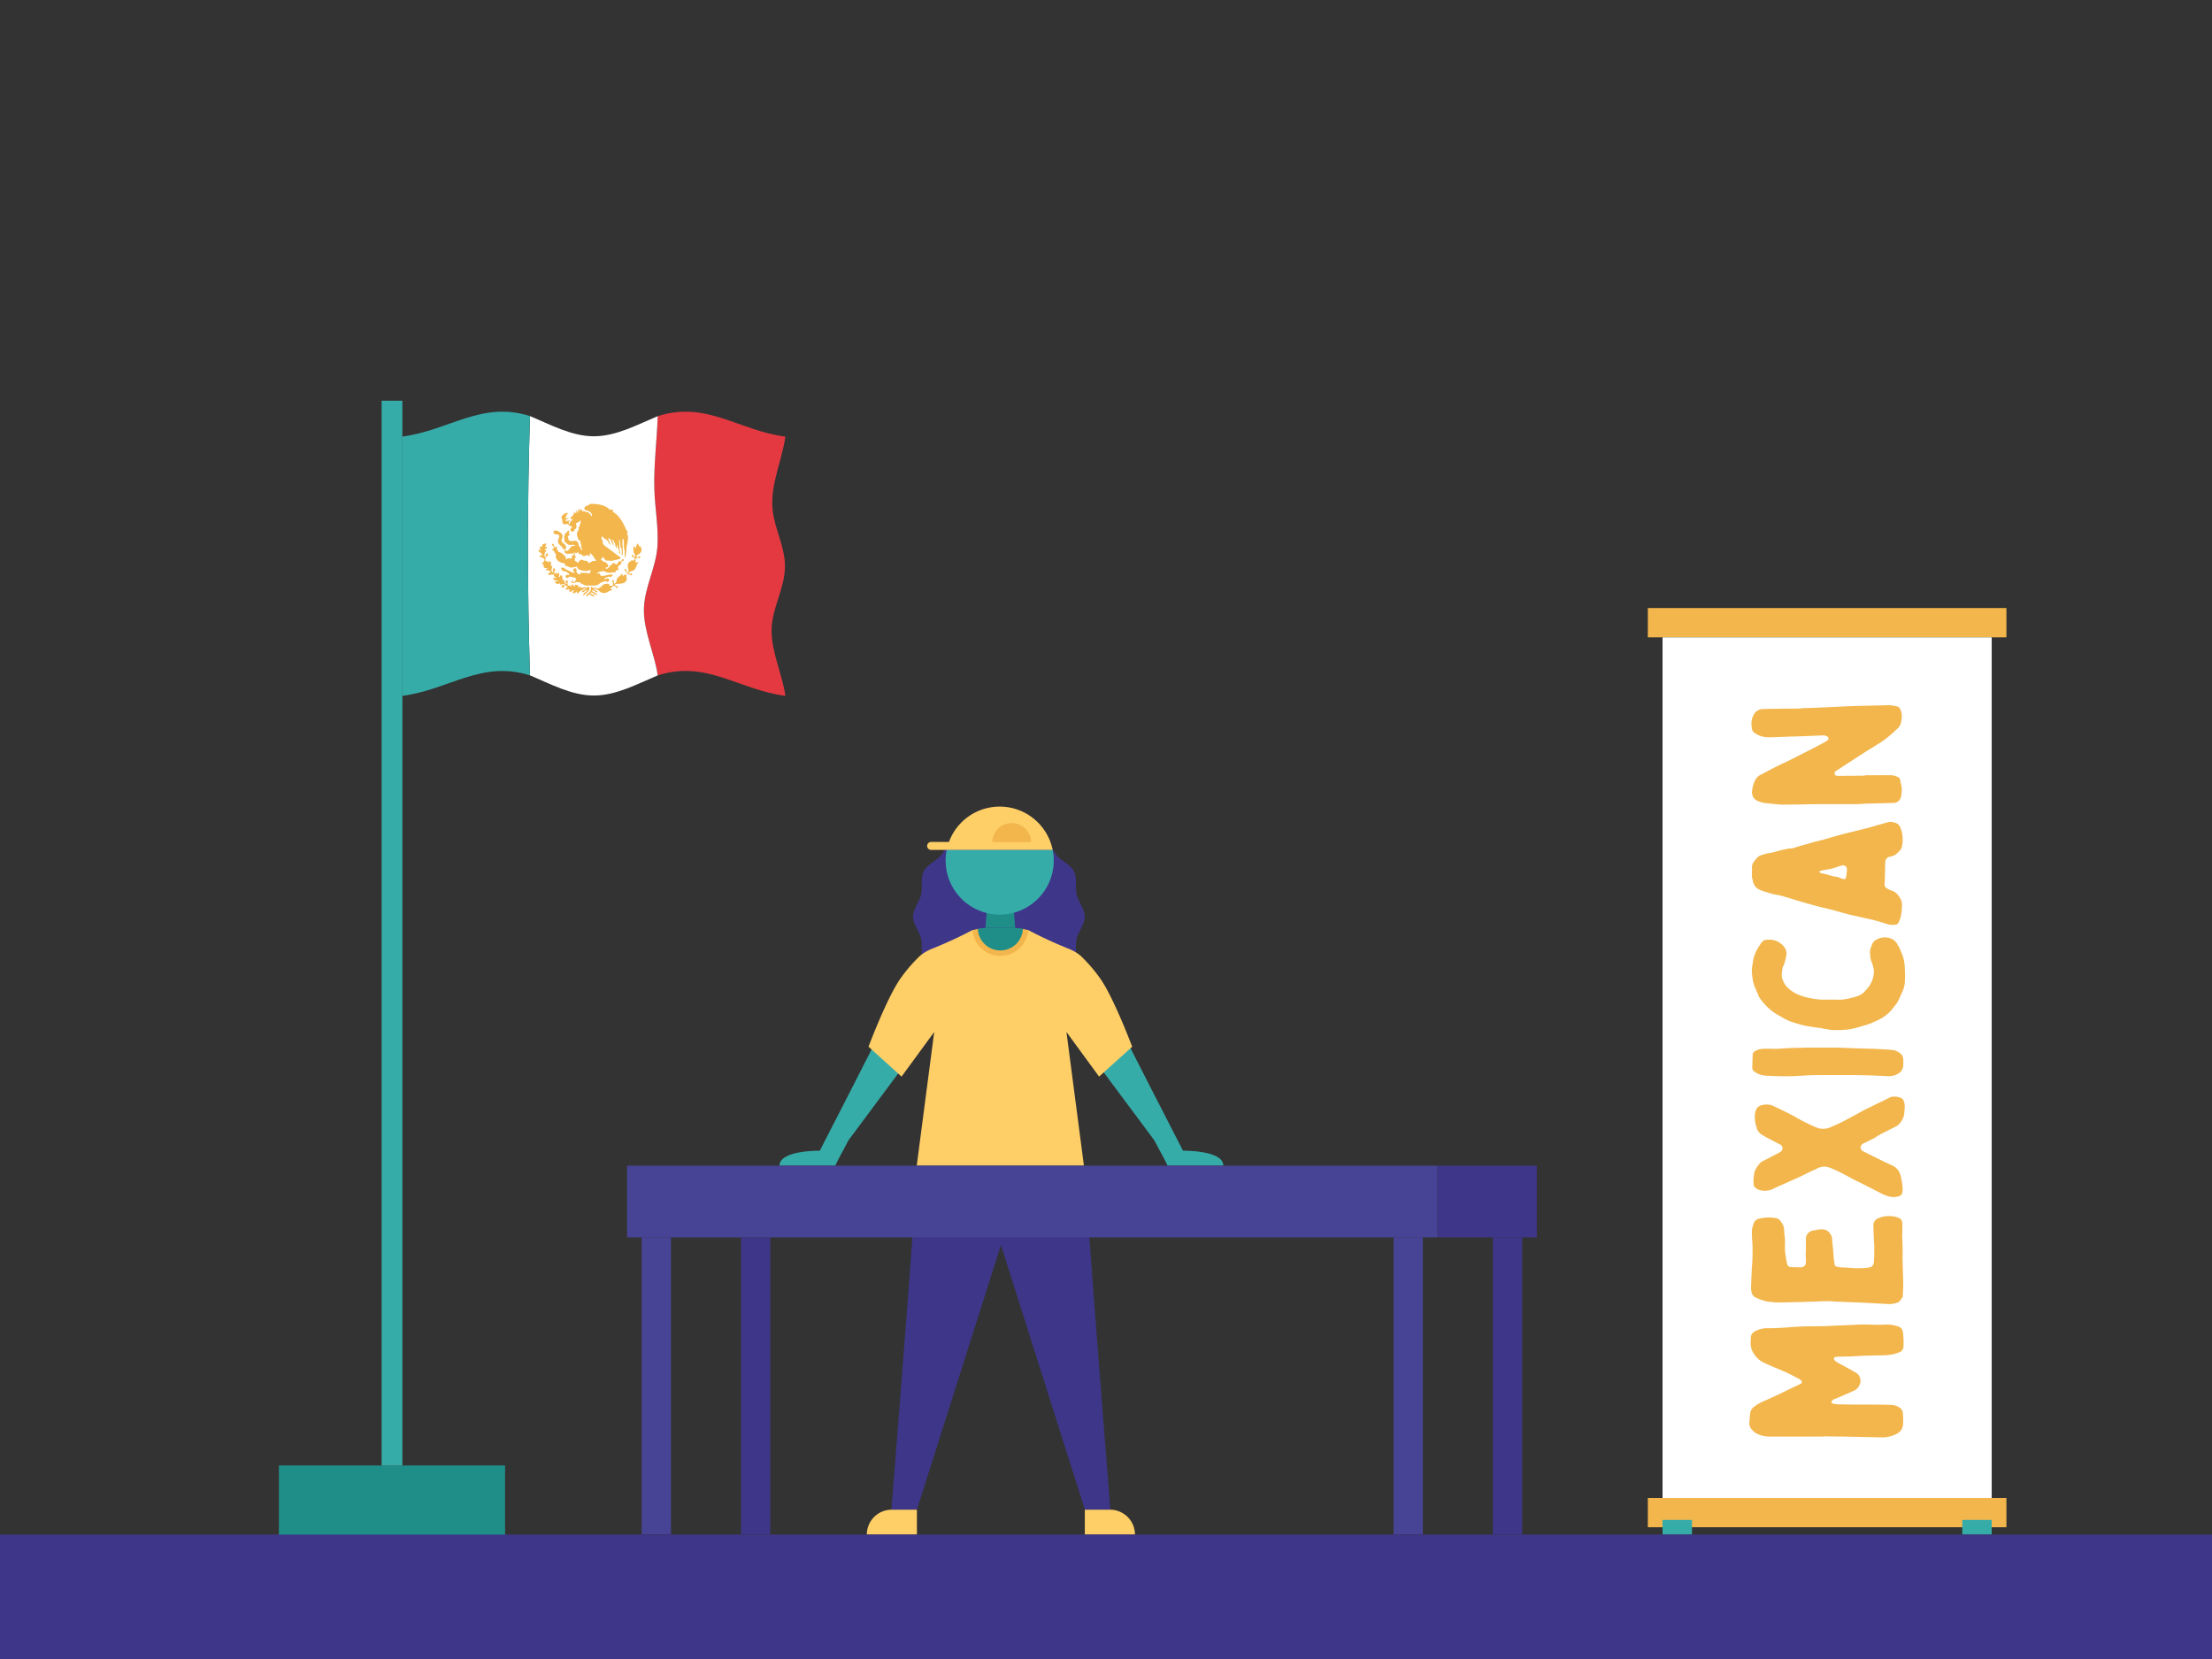 <svg xmlns="http://www.w3.org/2000/svg" width="1600" height="1200" viewBox="0 0 1600 1200"><rect x="0" y="0" width="1600" height="1200" fill="#333333" stroke="none"/><rect x="1191.92" y="1083.51" width="259.38" height="21.19" fill="#f2b64c"/><rect x="1191.92" y="439.81" width="259.38" height="21.19" fill="#f2b64c"/><rect x="1202.56" y="461" width="238.1" height="622.51" fill="#fff"/><rect x="1202.56" y="1099.4" width="21.28" height="10.6" fill="#36aca9"/><rect x="1419.38" y="1099.4" width="21.28" height="10.6" fill="#36aca9"/><path d="M1284.86,1039.1a62.38,62.38,0,0,1-7.65-.16,19,19,0,0,1-7-2.29,9.89,9.89,0,0,1-2.75-2.3,6.83,6.83,0,0,1-2.14-4.89c.15-2.3.3-4.44.61-6.73a6.7,6.7,0,0,1,3.37-5.51,29.37,29.37,0,0,1,6.73-3.83c3.21-1.37,6.42-2.9,9.79-4.43,5.35-2.6,10.71-5.2,16.21-7.8a3.89,3.89,0,0,0,.77-.46,1.32,1.32,0,0,0,.15-2,8.25,8.25,0,0,0-1.22-1.07c-2.91-1.53-5.82-3.06-8.88-4.59l-3.21-1.38c-4.59-2-9.18-3.82-13.77-6a16.91,16.91,0,0,1-7-6.11,13.65,13.65,0,0,1-2.6-8.72c.15-.92,0-1.84.15-2.76a5.84,5.84,0,0,1,.15-1.68c.61-2.45,2.6-3.37,4.59-4.28a19.94,19.94,0,0,1,8.41-1.38c6,0,11.94-.46,17.9-.92,3.22-.3,6.43-.3,9.64-.46,5.51,0,11,0,16.68-.3s11.62-.46,17.59-.77a111.35,111.35,0,0,1,12.39-.15,90.67,90.67,0,0,0,9.18,0,27.42,27.42,0,0,1,9.33,1.07c2.3.61,4,2,4.13,4.59a17.15,17.15,0,0,1,.31,2.75,37.24,37.24,0,0,1,.15,5.82,16.08,16.08,0,0,1-.15,2.6,4.7,4.7,0,0,1-2.91,3.21,31.09,31.09,0,0,1-10.71,2.14c-4.74.15-9.48.15-14.38.31l-9.18.46c-3.52.15-6.88.15-10.4.3a5.3,5.3,0,0,0-1.53.15c-1.22.46-1.53,1.38-.61,2.3a8.25,8.25,0,0,0,1.83,1.53c2,1.22,4,2.14,5.82,3.21,2.6,1.38,5.05,2.76,7.65,4.29a6.38,6.38,0,0,1,3.36,4.89,6.74,6.74,0,0,1-.92,4.59,11.75,11.75,0,0,0-.61,1.07,9.42,9.42,0,0,1-2.6,2.3c-2.29.91-4.59,2.14-7,3.06-2.75,1.22-5.5,2.44-8.26,3.51a3,3,0,0,0-1.37,1.38,1.14,1.14,0,0,0,.76,1.53,27.31,27.31,0,0,0,3.52.61c3.82,0,7.5.16,11.17.16,8.26,0,16.37,0,24.47.15,1.23,0,2.61.15,3.83.15a10.71,10.71,0,0,1,5.66,2.14c1.68,1.07,2.14,2.91,2.14,4.9a27.49,27.49,0,0,1,.15,5.05,12.14,12.14,0,0,1-.91,5.2,9.66,9.66,0,0,1-4.59,4,23.08,23.08,0,0,1-10.1,2.14l-22.18-.46c-6.43-.15-12.7-.15-19.12-.31v.16C1308.11,1039.1,1296.49,1039.25,1284.86,1039.1Z" fill="#f2b64c"/><path d="M1355.08,887a5.54,5.54,0,0,1,3.52-5.81,20.26,20.26,0,0,1,11.62-1.22,16.82,16.82,0,0,1,3.67,1.22,3.57,3.57,0,0,1,2,2.91c.16,2.14.16,4.13.16,6.27,0,1.22-.16,2.45-.16,3.82.16,3.37.31,6.89.31,10.26.15,2.44-.15,4.74,0,7,.15,5.51.3,10.86.46,16.22,0,3.21-.16,6.42-.31,9.64V938c-.92,1.22-1.68,2.44-2.6,3.52a2.61,2.61,0,0,1-1.07.61,18.07,18.07,0,0,1-8.11,1.07c-4.59-.31-9-.46-13.46-.77-6-.3-11.93-.46-17.9-.76-2.29-.15-4.74,0-7-.31-4.89-.46-9.79,0-14.53.16h-1.22c-8.11.3-16.07.45-24.17.61a58.25,58.25,0,0,1-7-.61,10.75,10.75,0,0,1-3.06-.62,35.07,35.07,0,0,1-6.73-2.6,5.15,5.15,0,0,1-2.3-2.75,14.35,14.35,0,0,1-.61-5c.15-2.6.15-5.2.31-7.8.15-3.37.3-6.73.61-10.1.15-4.74.31-9.48,0-14.22a73.75,73.75,0,0,1-.31-8.27,15.61,15.61,0,0,1,.77-3.67,9,9,0,0,1,.76-2.14,5.24,5.24,0,0,1,4-2.91,28.58,28.58,0,0,1,11.93-.3,4.3,4.3,0,0,1,2.6,1.38,13.46,13.46,0,0,1,2.91,4.74,20.47,20.47,0,0,1,.46,4.43v1.23c.76,2.9.46,6,.46,9a26.14,26.14,0,0,0,.46,6c.15.61.15,1.38.3,2.14a34.62,34.62,0,0,0,.77,3.83,2.87,2.87,0,0,0,3.06,2.6c2,.15,4,.15,6,.15h1.38a3.46,3.46,0,0,0,3.06-2.45,4.82,4.82,0,0,0,.15-1.53c0-1.68-.15-3.52-.15-5.2v-1.83c.31-3.22,0-6.43.15-9.49a6,6,0,0,1,4.9-6c1.07-.3,2.14-.3,3.21-.61a14,14,0,0,1,3.52-.3,6.61,6.61,0,0,1,5.66,2.75,7.39,7.39,0,0,1,1.68,4.59c0,1.38.31,2.75.31,4.13a2,2,0,0,1,.15.92c.31,2.6.46,5.2.61,7.65.16,1.68.46,3.36.62,4.89s.91,1.84,2.14,2.14c2.6.62,5.2.46,7.8.62a69.08,69.08,0,0,0,11.32.3,31.09,31.09,0,0,0,3.82-.46c2.15-.15,3.06-1.68,3.37-3.52.15-1.53.15-3.06.31-4.59v-5.81h.15C1355.38,897.59,1355.23,892.24,1355.08,887Z" fill="#f2b64c"/><path d="M1269,848.18a8,8,0,0,1,.92-2.45,22.25,22.25,0,0,1,4-5.2,11.4,11.4,0,0,1,1.38-.76c4-2,8.11-4.14,12.09-6.28a3.89,3.89,0,0,0,1.83-2,3.11,3.11,0,0,0-1.68-3.68c-2.75-1.37-5.51-2.9-8.26-4.28a38.7,38.7,0,0,1-4.28-2.45,8.32,8.32,0,0,1-4.44-5.66.58.58,0,0,0-.15-.46,21.49,21.49,0,0,1-1.07-7.65,9.73,9.73,0,0,1,.76-4.28,5.26,5.26,0,0,1,3.06-3.21,6.3,6.3,0,0,1,2.29-.61,12,12,0,0,1,6.58.46c5.51,2.6,11,5.2,16.37,8.1a121.27,121.27,0,0,0,14.84,7.5,13.16,13.16,0,0,0,9,.76c1.83-.61,3.67-1.53,5.5-2.29,5-2.14,9.64-4.9,14.38-7.34,2.6-1.38,5-2.91,7.65-4.13,2.76-1.38,5.36-2.6,8.11-4,3.06-1.38,6.12-2.91,9-4.44,2-.92,4-.61,5.81-.46a12,12,0,0,1,1.22.46c2.3.31,3.06,2,3.52,3.83.61,2.44.16,4.89,0,7.34a12.3,12.3,0,0,1-2.14,6,10.08,10.08,0,0,1-4.59,4.13c-3.36,1.68-6.58,3.36-9.94,5-1.23.62-2.45,1.53-3.67,2.15a2.82,2.82,0,0,1-1.08.76c-2.6,1.38-5.35,2.75-8.1,4a3.49,3.49,0,0,0-2,2.45,2.79,2.79,0,0,0,1.68,3.21c1.84.92,3.52,1.83,5.2,2.6,4,2,8,4,11.78,5.81,1.38.61,2.6,1.23,4,1.84a10.9,10.9,0,0,1,6.27,7.8,54.29,54.29,0,0,1,1.38,8.72,10.4,10.4,0,0,1-.61,4.28,3.71,3.71,0,0,1-1.38,1.23,11.83,11.83,0,0,1-6.12.76,21.31,21.31,0,0,1-6.88-2.29c-4.75-2.45-9.64-4.9-14.38-7.34-1.84-.92-3.83-1.84-5.66-2.76-2.6-1.38-5.05-2.75-7.65-4.13-2.3-1.22-4.75-2.29-7-3.36a26.07,26.07,0,0,0-3.06-1.23,9.46,9.46,0,0,0-4.13-.76,10.82,10.82,0,0,0-5.35,1.53c-1.69.91-3.52,1.53-5.21,2.44-2,.92-3.82,1.84-5.66,2.76l-.91.46c-4,1.83-8,3.51-11.94,5.35-2.75,1.22-5.66,2.45-8.41,3.83a13.57,13.57,0,0,1-9.79.3,6.66,6.66,0,0,1-2.75-1.83,3.11,3.11,0,0,1-.92-2.3V854h-.16C1268.49,852,1268.64,850.17,1269,848.18Z" fill="#f2b64c"/><path d="M1295.11,758.07c3.82-.15,7.49-.15,11.17-.3h22.33c5.81.15,11.63.46,17.59.61,3.22.15,6.58.15,10,.31l9,.46a39,39,0,0,1,4.29.46,5,5,0,0,1,2.44.76,15.63,15.63,0,0,1,2.15,1.22,5.65,5.65,0,0,1,2.6,5,18.85,18.85,0,0,1,0,2.91,7.69,7.69,0,0,1-1.84,5.66,9.75,9.75,0,0,1-2.91,2,13,13,0,0,1-6.42,1.22c-5.35-.15-10.56-.46-15.76-.61-2.6,0-5.2-.15-7.65-.15h-26.31q-6.19,0-12.39.46a180.59,180.59,0,0,1-22.18.15,42.67,42.67,0,0,1-6.27-.46,14.33,14.33,0,0,1-5.82-2.6,3.35,3.35,0,0,1-1.68-3.06c.15-3.06.15-6.12.31-9.18a3,3,0,0,1,1.68-2.6,11.57,11.57,0,0,1,5.81-1.68c3.06-.16,6,0,10.25,0C1287.77,758.53,1291.44,758.23,1295.11,758.07Z" fill="#f2b64c"/><path d="M1332,723.05a40.93,40.93,0,0,0,6.42-1.07,40.09,40.09,0,0,0,6.12-1.84,12,12,0,0,0,4.59-3.36,2.17,2.17,0,0,1,.77-.92,18.93,18.93,0,0,0,5.5-14.08,23.43,23.43,0,0,0-1.83-6.42,16.13,16.13,0,0,1-.77-3.67,7.59,7.59,0,0,0-.15-1.84c-.31-2.6.76-4.89,1.68-7.19.92-2,2.76-3.06,4.74-3.82a12.3,12.3,0,0,1,9.34.3,9.22,9.22,0,0,1,3.67,3.21c.61,1.07,1.22,2.3,1.83,3.37s1.07,2.45,1.53,3.52a27,27,0,0,1,2.3,10.4,79.18,79.18,0,0,1,0,11.93,21.72,21.72,0,0,1-1.84,6.12c-.76,1.53-1.37,3.06-2.14,4.75a24.33,24.33,0,0,1-3.36,5.35c-.92,1.07-1.69,2.14-2.45,3.06l-1.84,1.84a32,32,0,0,1-9.79,6.11,16.81,16.81,0,0,0-2.29,1.07,38.72,38.72,0,0,1-5.51,1.84,93.24,93.24,0,0,1-10.25,2.75,72.38,72.38,0,0,1-11.47.62,50.17,50.17,0,0,1-9.34-1.38c-.61-.15-1.37-.15-2.14-.31-1.37-.15-2.9-.3-4.43-.61a47.2,47.2,0,0,1-6.74-1.22c-3.21-.77-6.27-1.84-9.33-2.76a33.47,33.47,0,0,1-4.13-2c-3.36-2-6.88-3.68-9.94-6.28a41.74,41.74,0,0,1-8.42-9.48c-.15-.46-.45-1.07-.61-1.53-.3-.77-.61-1.38-.92-2.14-.45-.92-.76-2-1.37-3.06a30.7,30.7,0,0,1-2-8.57,22.23,22.23,0,0,1,.15-7.8.88.88,0,0,0,.16-.61A26.58,26.58,0,0,1,1271.4,686a49.35,49.35,0,0,1,3.21-4.75,3.64,3.64,0,0,1,2.6-1.37,18.44,18.44,0,0,1,4.13-.16,14.13,14.13,0,0,1,7.65,3.52c2.75,2.45,3.82,5.36,2.91,8.88-.31,1.68-.77,3.21-1.23,4.89a20.42,20.42,0,0,1-.92,2c0,.3-.3.46-.3.76-.46,2.91-1.23,5.82,0,8.88a17,17,0,0,0,2.75,4.89,26.19,26.19,0,0,0,7,5.2,42.11,42.11,0,0,0,7.8,2.76,70.05,70.05,0,0,0,9.79,1.53c2.6.15,5.2,0,7.8,0C1327.08,723.05,1329.53,723.2,1332,723.05Z" fill="#f2b64c"/><path d="M1267.27,627.59a5.55,5.55,0,0,1,1.22-4,19.42,19.42,0,0,1,3.21-3.82,5.19,5.19,0,0,1,1.23-.77,29.54,29.54,0,0,1,7.19-2,43,43,0,0,0,5.66-1.38c2.44-.61,4.89-1.22,7.34-1.68a1.18,1.18,0,0,1,.61-.15,15.53,15.53,0,0,0,6-1.22c3.06-.92,6.12-1.69,9.18-2.6a17.41,17.41,0,0,0,2.6-.77l7.34-1.84c4.44-1.22,8.87-2.6,13.31-3.82,6-1.53,12.09-2.91,18-4.44,3.52-.91,6.89-2,10.25-2.9,2.14-.62,4.13-1.23,6.27-1.69a12.11,12.11,0,0,1,4.59.77c2.45.92,3.37,3.06,4,5.2a23.46,23.46,0,0,1,.15,13,.78.78,0,0,0-.15.46,24,24,0,0,1-3.37,3.52,8.48,8.48,0,0,1-4.58,2.14,4.4,4.4,0,0,0-3.52,2.76c0,.46-.16.91-.16,1.37-.15,4.29-.15,8.57-.3,12.85,0,.77-.15,1.69-.15,2.6a3.23,3.23,0,0,0,1.37,3.22,17.64,17.64,0,0,0,3.37,1.68,9.47,9.47,0,0,1,5.5,4.13,12.55,12.55,0,0,1,1.23,1.84,8.68,8.68,0,0,1,1.07,4.43,38.22,38.22,0,0,1-1.07,9.33,19.16,19.16,0,0,1-1.53,3.68,2.7,2.7,0,0,1-2.6,1.37,13.15,13.15,0,0,1-6-.61c-2.45-.76-5-1.68-7.65-2.29-2.6-.77-5.2-1.23-7.8-1.84-3.82-.92-7.65-1.68-11.47-2.6-4.75-1.22-9.33-2.6-13.92-3.83-2.91-.61-5.66-1.37-8.42-2-2.9-.77-5.66-1.53-8.41-2.3-2-.61-3.83-1.07-5.82-1.68-4.13-1.23-8.1-2.6-12.23-3.67-2.3-.62-4.75-.92-7.19-1.53-2.91-.92-6-1.69-8.88-2.91a8.83,8.83,0,0,1-4.89-6.42v-.62c-.92-2-.61-4-.61-6.12Zm68.68,1.53c0-2.3-1.37-3.52-3.67-3.06a17.35,17.35,0,0,0-2.6.76c-1.83.61-3.67,1.23-5.5,1.69-2.3.45-4.44.76-6.74,1.22-.3.15-.61.15-.91.31-.62.3-.62.76,0,1.22.3.15.91.3,1.37.46,3.37.61,6.73,2,10.25,2.45a7.18,7.18,0,0,1,1.69.45c.91.31,2,.77,3.05,1.08,1.53.46,2.3.15,2.45-1.38.31-1.68.46-3.21.61-4.74Z" fill="#f2b64c"/><path d="M1367.77,560.74a11.43,11.43,0,0,1,5.36,1.52,2.11,2.11,0,0,1,1.22,1.53c.31,1.53.61,3.22,1.07,4.9.46,2.45,0,4.9-.3,7.34a5.59,5.59,0,0,1-5.51,4.75l-17.29.45c-2.29,0-4.43.16-6.73.31-1.07,0-2.14.15-3.06.15h-26.16c-8.87,0-17.9.31-26.77.31-2.14,0-4.13-.31-6.27-.46-2-.15-4.13-.46-6.12-.61a19.3,19.3,0,0,1-6-1.68,6.28,6.28,0,0,1-3.82-4.9,2.31,2.31,0,0,1-.15-1.07,22.29,22.29,0,0,1,2.29-8.87,8.65,8.65,0,0,1,4.28-4.13c3.52-1.84,6.89-3.68,10.25-5.36,2.91-1.53,6-2.91,8.88-4.28l6.42-3.21c1.84-.92,3.67-1.84,5.36-2.76,3.82-1.83,7.49-3.82,11.32-5.81,1.83-.92,3.67-2,5.5-3.06a2.1,2.1,0,0,0,.92-1.07,1.47,1.47,0,0,0-.92-2,4.82,4.82,0,0,0-3.21-.77c-5.35.16-10.71.46-16.06.62-3.06.15-6.12.15-9.33.3l-12.55.46a43.94,43.94,0,0,1-4.43-.3,17.71,17.71,0,0,1-6.58-2.76,4.71,4.71,0,0,1-2.3-4.43,2.36,2.36,0,0,0-.15-1.08,13.35,13.35,0,0,1,2.14-8.71,7.63,7.63,0,0,1,6.43-3.22c8.26-.15,16.52-.3,24.78-.3a25.74,25.74,0,0,0,3.37-.31c5.66-.15,11.32-.31,16.82-.61s10.56-.46,15.76-.77a43.91,43.91,0,0,0,4.44-.15l19.43-.46c2,0,3.82-.15,5.66-.15a27.06,27.06,0,0,1,7,1.07c.92.3,1.23.92,1.69,1.68,1.68,3.52,1.37,7.19.3,10.86a7.46,7.46,0,0,1-2.14,3.22c-1.38,1.22-2.6,2.44-4,3.67a87,87,0,0,1-7.34,5.81L1354,541c-3.37,1.84-6.58,4.13-10,6.27-5.2,3.37-10.55,6.89-15.75,10.25a2.2,2.2,0,0,0-1.23,2c.15.92.46,1.38,1.38,1.53a6.37,6.37,0,0,0,1.68.15c6.27,0,12.55-.15,18.82-.15v-.3Z" fill="#f2b64c"/><path d="M784.58,663.07c0,5.65-4.6,10.69-5.81,15.92-1.27,5.47.57,12-1.86,16.85-2.51,5-8.89,7.39-12.45,11.48s-5.18,10.85-9.72,13.88-11.27,1.88-16.55,3.51-10,6.36-15.68,6.36-10.51-4.77-15.68-6.36-12-.46-16.55-3.51-6.07-9.68-9.72-13.88-9.94-6.48-12.45-11.48c-2.43-4.83-.59-11.38-1.86-16.85-1.22-5.23-5.81-10.27-5.81-15.92s4.59-10.68,5.81-15.92c1.27-5.47-.57-12,1.86-16.85,2.51-5,8.89-7.38,12.45-11.48S685.74,608,690.28,605s11.27-1.89,16.55-3.51,10-6.36,15.68-6.36,10.5,4.76,15.68,6.36,12,.45,16.55,3.51,6.07,9.67,9.72,13.87,9.94,6.49,12.45,11.48c2.43,4.83.59,11.38,1.86,16.85C780,652.39,784.58,657.42,784.58,663.07Z" fill="#3e3689"/><path d="M861.36,843.14H844.52c-.56-1.29-1.31-2.81-2.28-4.62l-7.37-13.8L797,773.85s2.61-9.87,4.23-10.77,15.83-6.21,15.83-6.21,24.67,48.53,38.62,75.46c0,0,29.18-.48,29.18,10.81Z" fill="#36aca9"/><path d="M587.32,843.14h16.83c.57-1.29,1.32-2.81,2.28-4.62l7.37-13.8,37.83-50.87S649,764,647.4,763.08s-15.82-6.21-15.82-6.21S606.9,805.4,593,832.33c0,0-29.17-.48-29.17,10.81Z" fill="#36aca9"/><path d="M724,845.06H784.9c-.71,9.63,18.29,246.94,18.29,246.94H784.72L724,900.56,663.24,1092H644.77s19-237.31,18.29-246.94Z" fill="#3e3689"/><path d="M784.72,1092H821a0,0,0,0,1,0,0v18a0,0,0,0,1,0,0H802.72a18,18,0,0,1-18-18v0A0,0,0,0,1,784.72,1092Z" transform="translate(1605.67 2202) rotate(-180)" fill="#fece67"/><path d="M645,1092h18.23a0,0,0,0,1,0,0v18a0,0,0,0,1,0,0H627a0,0,0,0,1,0,0v0A18,18,0,0,1,645,1092Z" fill="#fece67"/><path d="M663.1,843.14l12.63-96.67-23.61,32.26-23.9-21.62s13.59-36.25,23.5-49.88a107.79,107.79,0,0,1,11.46-13.59,26.6,26.6,0,0,1,4.57-4l.25-.17a32.94,32.94,0,0,1,6.09-3.19,312.06,312.06,0,0,0,29.35-13.55h40.28a312.06,312.06,0,0,0,29.35,13.55,32.35,32.35,0,0,1,6.09,3.19h0l.28.19a26.66,26.66,0,0,1,4.54,4,107.79,107.79,0,0,1,11.46,13.59c9.91,13.63,23.5,49.88,23.5,49.88L795,778.73l-23.61-32.26,12.64,96.67Z" fill="#fece67"/><path d="M739.89,671.9l3.83.85h0a20.2,20.2,0,0,1-40.28,0l3.83-.84Z" fill="#f2b64c"/><polygon points="712.85 671.13 734.31 671.13 732.7 649.68 714.47 649.68 712.85 671.13" fill="#208e88"/><path d="M723.58,687.48a16.34,16.34,0,0,1-16.31-15.57c2.49-.51,5.58-.78,5.58-.78h21.46s3.09.26,5.58.77A16.34,16.34,0,0,1,723.58,687.48Z" fill="#208e88"/><path d="M762.21,622.41a39.1,39.1,0,1,1-77.42-7.73h76.65A39.43,39.43,0,0,1,762.21,622.41Z" fill="#36aca9"/><path d="M673.33,609h13.08a39.1,39.1,0,0,1,75,5.73H673.33a2.87,2.87,0,0,1,0-5.73Z" fill="#fece67"/><path d="M717.74,609.07a14.06,14.06,0,0,1,28.11,0Z" fill="#f2b64c"/><rect x="201.74" y="1060.02" width="163.61" height="51.88" transform="translate(567.08 2171.91) rotate(-180)" fill="#208e88"/><path d="M475.75,488.53c35.32-11.3,58.23,10.39,92.36,14.81-2.26-15.76-10.22-31.74-10-47.7s9.68-30.1,9.68-46.08c0-14.2-7.47-26.78-8.93-40.73-1.89-18,6.7-35.35,9.24-53-34.13-4.43-57-26.11-92.36-14.82-.56,17.7-3,35.32-2.43,53,.4,13.54,3.08,27.19,2.26,40.74-.95,15.78-9.6,30.28-9.82,46.07C465.54,456.79,473.49,472.76,475.75,488.53Z" fill="#e43941"/><path d="M383.4,488.53c14.56,6.07,30,14.56,46.17,14.56s31.56-8.46,46.18-14.56c-2.26-15.77-10.21-31.74-10-47.71.22-15.79,8.87-30.29,9.82-46.07.82-13.55-1.86-27.2-2.26-40.74-.53-17.72,1.87-35.34,2.43-53-14.62,6.1-30,14.56-46.18,14.56S398,307.05,383.4,301C381.39,363.57,381.39,425.92,383.4,488.53Z" fill="#fff"/><path d="M291,503.34c33.78-4.38,57.31-26,92.36-14.81-2-62.61-2-125,0-187.56-35-11.21-58.58,10.44-92.36,14.82Z" fill="#36aca9"/><rect x="276.04" y="289.85" width="15" height="770.17" fill="#36aca9"/><rect x="1007.99" y="895.02" width="21.19" height="214.78" transform="translate(2037.18 2004.81) rotate(-180)" fill="#474395"/><rect x="464.14" y="895.02" width="21.19" height="214.78" transform="translate(949.48 2004.81) rotate(-180)" fill="#474395"/><rect x="453.54" y="843.14" width="586.24" height="51.88" transform="translate(1493.33 1738.16) rotate(-180)" fill="#474395"/><rect x="1079.82" y="895.02" width="21.19" height="214.78" transform="translate(2180.83 2004.81) rotate(-180)" fill="#3e3689"/><rect x="535.97" y="895.02" width="21.19" height="214.78" transform="translate(1093.14 2004.81) rotate(-180)" fill="#3e3689"/><rect x="1039.78" y="843.14" width="71.83" height="51.88" transform="translate(2151.39 1738.16) rotate(-180)" fill="#3e3689"/><rect y="1110" width="1600" height="90" fill="#3e3689"/><path d="M460.74,401.62a7.18,7.18,0,0,0,1.95-1.31l.26-.21a3.13,3.13,0,0,0,.28-4.55l-.15-.39c-.08-.15-.15-.21-.2-.19s-.05,0-.07.08a.58.58,0,0,0-.05.17h0l-.34.34c-.12-.33-.17-.69-.3-1a1.46,1.46,0,0,0-.36-.54c-.14-.59-.26-1.25-.91-.32a4.77,4.77,0,0,0-.91,2.67.48.48,0,0,1-.66-.32c-.12-.25-.2-.54-.47-.58l-.14-.19-.05-.07-.09-.1a.3.3,0,0,0-.11-.06c-.29-.06-.23.21-.24.4a11.67,11.67,0,0,0,.23,4.14,4.92,4.92,0,0,0,1,1.71l-.07,1.61a1.77,1.77,0,0,1-1.15-1.08.6.6,0,0,0-.83-.41.59.59,0,0,0-.41.57.62.62,0,0,0,.58.73,1.43,1.43,0,0,1,.7.25c.32.23.57.56.9.78l0,1a1.25,1.25,0,0,0-.68.33,6.41,6.41,0,0,0-.49.55l-.17.18-.19.16c0-.1,0-.2,0-.3a2.09,2.09,0,0,0,0-.28.53.53,0,0,0-.05-.15c-.1-.16-.29-.17-.71.22-2.57,1.37-3.19,2.75-2.54,5.47a10.13,10.13,0,0,1,.2,1.1c0,.37.1.74.16,1.11h0a.76.76,0,0,0,0,.15.81.81,0,0,0,0,.16,2.14,2.14,0,0,1-.07.43.93.93,0,0,1-.25.39,4.94,4.94,0,0,1-1.28-1.45c0-.2,0-.4,0-.61h0a.52.52,0,0,0,0-.11.11.11,0,0,0,0-.08.24.24,0,0,0-.16-.11l-.05-.05-.1-.09a.53.53,0,0,0-.8.08l-.12.14a.75.75,0,0,0-.14.42.65.65,0,0,0,.44.51c1,.49,1.23,1.6,1.95,2.31l.13,0,.52.1.09,0,.24.05a2.19,2.19,0,0,1,.49.17l.12.06a1.24,1.24,0,0,1,.23.17,1.52,1.52,0,0,1,.22.22.64.64,0,0,0,.84,0,.63.63,0,0,0,.2-.81.58.58,0,0,0-.74-.36,2,2,0,0,1-1.73-.26,1.77,1.77,0,0,0,0-.23,6.5,6.5,0,0,1,2.76-1.45,3.08,3.08,0,0,0,2.06-1.66c.9-1.52,1.23-3.3,2.44-4.78-.95-.06-1.38.59-2.11.7,0-1.1-.49-2.18.11-3.25.81-.12,1.58-.59,2.45-.31a.61.61,0,0,0,.72-.41.57.57,0,0,0-.15-.68.63.63,0,0,0-.94,0,1.57,1.57,0,0,1-.19.18,2.48,2.48,0,0,1-1.6.37l.25-.91Z" fill="#f2b64c"/><path d="M453.06,415.92a.87.87,0,0,0,.09-.11.13.13,0,0,0,0-.11c-1.1-.46-1.76.41-2.57.86a.42.42,0,0,1-.33-.4,1.73,1.73,0,0,0-.07-.31V415h0l0-.25-.33.08a6.8,6.8,0,0,1-2.18,2.28l-.34.3a4.07,4.07,0,0,0-1.25,1.83,2.57,2.57,0,0,0-.12.88,2.44,2.44,0,0,0,0,.27l0,.22a1,1,0,0,0-.39.41c-.08.13-.14.26-.21.4l-.15.26a.86.86,0,0,1-1,.39,5.42,5.42,0,0,1-.2-1.75c0-.47-.43-.66-.89-.5s-.68.67-.32.92a1.49,1.49,0,0,1,.44.47,2,2,0,0,1,.11.26.65.65,0,0,1,0,.13,3.72,3.72,0,0,1,.08.57c0,.09,0,.18,0,.26v0a.91.91,0,0,0,0,.23s0,.06,0,.09l0,.08a3.71,3.71,0,0,1-.52.71,1.21,1.21,0,0,1-.47.27,4.73,4.73,0,0,0-2.15-.13c.2-.3.77-.55.43-.95a1.63,1.63,0,0,0-1.62-.45,4.57,4.57,0,0,0-3.88,1.68,4.89,4.89,0,0,1-.45.46,6.55,6.55,0,0,1-1.59,1.05,3.35,3.35,0,0,1-.92.13,18.93,18.93,0,0,1-2.68-.52,3.51,3.51,0,0,0-1.21,0c-.12-.31-.12-.76-.63-.69s-.33.56-.31.85a4,4,0,0,1-2.14,4,5.72,5.72,0,0,0-1,.92c-.34.34-.41.68,0,1s.6,0,.82-.27c.42-.43.73-1,1.35-1.16.56,1.05,1.77,1.08,2.64,1.65.4.26.67-.21.79-.46.2-.4-.21-.48-.49-.56a6.86,6.86,0,0,1-1.26-.49,4.24,4.24,0,0,1-1.1-.8,1.31,1.31,0,0,1,.52-.44,1.1,1.1,0,0,1,.8.1c1.22.47,2.11,1.75,3.73,1.59a5,5,0,0,0-2.25-1.86,4.08,4.08,0,0,0-.42-.19c-.62-.28-1.28-.58-1.12-1.55a17.12,17.12,0,0,1,2.06.9,3,3,0,0,1,.61.47c.2.18.75.7,1.08.19s-.21-.83-.6-1c-.77-.44-1.59-.82-2.51-1.28a5.19,5.19,0,0,1,4.59,1.57,4.78,4.78,0,0,0,5.86.66,16.26,16.26,0,0,1,3.61-1.49c-.32-.67-1.17-.38-1.51-1l2.46-2.25c.53.51,1.39.6,1.69,1.42a.59.59,0,0,0,.88.29.91.91,0,0,0,.41-.57.56.56,0,0,0-.62-.68h-.27c-.6-.07-.93-.59-1.39-.89a1.86,1.86,0,0,1,1.6-.73l.59,0a15.6,15.6,0,0,0,3.91-.52c1.63-.49,3.14-2.3,2.59-3.59A5,5,0,0,1,453.06,415.92Z" fill="#f2b64c"/><path d="M401.13,386.17c.21.05.42.12.63.19a4.08,4.08,0,0,0,1.93.29,1.54,1.54,0,0,1,.71,2c-.06.18-.13.37-.21.56-1,2.55-.85,3.6,1.11,5.29a8.08,8.08,0,0,1,2.06,2.49l.06.84a1.17,1.17,0,0,0,.39-.09l.1-.1c.18-.21,0-.43-.12-.65.33.1.64.37,1,.29a.66.66,0,0,0,.35-.21,1.46,1.46,0,0,0,.26-1.64,5.16,5.16,0,0,0-2-2.55,2.33,2.33,0,0,1-.92-3.22c1-2.4.31-3.81-2.18-4.92-.67-1.09-1.91-.72-2.86-1-.26-.09-1.12.63-1.11,1S400.46,386,401.13,386.17Z" fill="#f2b64c"/><path d="M426.12,424.65a.93.93,0,0,0-.25-.24c-.26-.18-.48,0-.6.28,0,0,0,0,0,0a.14.14,0,0,1,0,.06,1.55,1.55,0,0,0-.05.23,7,7,0,0,0-3.08,0l-.43.11a1.75,1.75,0,0,1-1.56-.18c-.29-.2-.59-1.09-.81-.57-.52,1.22-.73.14-.87-.06-.49-.72-1-1.38-2-1.34a.91.91,0,0,0-.52.13l-.1.1a.52.52,0,0,0,0,.28,1.58,1.58,0,0,0,.16.46l-.31.32h0l-.74-.62a8.73,8.73,0,0,0-.77-.59.76.76,0,0,0-1,.09c-.39.41.22.55.31.85l-.28.34a2.77,2.77,0,0,0-1.45-.68h-.07a4.13,4.13,0,0,0-1,0,.2.2,0,0,0,0-.13.18.18,0,0,0-.05-.11c.13-.73-.45-1.45.06-2.2s-.42-1-.71-1.41c-.16-.23-.57-.06-.57.19,0,.53-.9,1.06,0,1.57a1.18,1.18,0,0,1,.43.39.55.55,0,0,1-.05.53h0l0,0-.88-.31a3.16,3.16,0,0,0-.62-.84c-.63-.45.64-2.32-1.31-1.73a2.7,2.7,0,0,1-.14-.56c0-.4,0-.8,0-1.2-.07-.81-.4-1.61-1.23-1.69s-.28.94-.7,1.29a1.78,1.78,0,0,1-.24.12c-.61-.53-.12-1.13-.12-1.69s0-1.35-.69-1.54c-.92-.27-.12,1-.75,1.06l-1.15-1.31a.85.85,0,0,0-.2.51,2.17,2.17,0,0,0,0,.26.66.66,0,0,0,0,.14s0,.08,0,.13a.7.7,0,0,1-.14,0,.8.8,0,0,1-.71-.33,7.3,7.3,0,0,0,0-.81v-.21a1.21,1.21,0,0,1,.43-.95l.11-.08,0,0c.34-.56.05-.94-.23-1.32a2.18,2.18,0,0,1-.33-.54c-.05-.15-.48.09-.46.18.19.65-1.52,1-.3,1.77,0,.47,0,.94,0,1.4a2.87,2.87,0,0,1-1-1.06,3,3,0,0,1-.19-.45c-.24-1.24.53-2.33.55-3.5-.49-.28-.62.5-1.1.26a14.37,14.37,0,0,0,.12-2.07c0-.52-.09-1.22-.73-1.36s-.75.64-1.05,1.05l-.34-.28c-.06-.61-.09-.92-.23-1l0,0-.1,0a1,1,0,0,0-.29.06l-.46.19c-.56.23-.57-.37-.84-.57,0-.57.06-1.15.1-1.73a4.86,4.86,0,0,1,.81-1.29,2.27,2.27,0,0,1,.92-.6l0-.08c.09-.26-.05-.53-.06-.8V401a.58.58,0,0,1,.13-.33c.2-.28-.13-.76-.33-.53-.43.49-1.66.35-1.27,1.5a1,1,0,0,1,.05.23,1.52,1.52,0,0,1-.65,1.21,4,4,0,0,1,.49-4.06,6.59,6.59,0,0,1,.66-.77c-.44-.6-1.06,0-1.42-.42.22-.64.83-.78,1.2-1.18s.71-.59.48-1-.36-.22-.58-.14l-.15.06-.14,0a.41.41,0,0,1-.22,0h0l-.17-.17c.15-.36.3-.72.44-1.08h0a2.23,2.23,0,0,0,.27-.56c.1-.32.07-.61-.28-.6a16,16,0,0,0-2.07.44c-.42.08-.47.82-.52,1.33,0,.24-.08.48-.12.74-.52-.08-.88-.86-1.36-.31-.82,1,.47,1.66.52,2.51-.64.22-1.3-.81-1.66.14-.27.71.4,1.1.91,1.39a3.28,3.28,0,0,1,.63.48l.27.28c.1.12.21.24.31.37a8.07,8.07,0,0,0,1,1.07v0c-.38,0-.76.08-1.14.1s-.92-.42-1,.14.48,1.42.85,1.38a1.69,1.69,0,0,1,.6,0c.71.16,1.14.77,1.71,1.12l.14.09a2.84,2.84,0,0,1-.79,2.15,3.08,3.08,0,0,1-.63.48c-.56.34-.26.74,0,1a8.49,8.49,0,0,0,1.35.67c-.35.23-.88.31-.64,1,.53,1.51,1.93,1.15,3.05,1.41-.24.63-1.36.09-1.22.84s.95.55,1.53.6a2.34,2.34,0,0,1,1.25.43,2,2,0,0,1,.67,1s0,.07,0,.12h0v0a1.84,1.84,0,0,0-1.15.2,4.59,4.59,0,0,0-1,.76c.76,0,.81,1.37,1.54.87a2,2,0,0,1,.8-.34l.51-.07.36,0a3.62,3.62,0,0,0,.46-.06l.7.35.19.12c-.56,1.35.95,1.15,1.31,1.78a1.31,1.31,0,0,1,.09.28.63.63,0,0,1-.51.11h-.2c-.4,0-.88-.65-1.18,0s.22,1,.65,1.38a2.66,2.66,0,0,0,1.58.41c.41.05.95-.17,1.16.52l-.73.1c-.49.1-1.29-.41-1.42.32s.61,1.09,1.17,1.43a1.35,1.35,0,0,0,1.43-.12c.32-.18.81-.51.9.19s.53.58.95.37a2.58,2.58,0,0,1,3.12.75,5.85,5.85,0,0,0,1.47,1c0,.1,0,.21,0,.32a2,2,0,0,0-1.59,1.3c1,.89,2.24-.09,3.22.24.2.73-1.12.81-.43,1.47.49.45,1.15.15,1.7-.15a5.45,5.45,0,0,0,.47-.37c.32-.23.67-.67,1-.25s-.17.6-.39.85-.5.55-.21.91.62.27,1,.25c.8-.05,1.1-.84,1.7-1.18l.29.34c0,.14-.09.29-.12.44a.33.33,0,0,0,.16.39.8.8,0,0,0,1.08-.25c.93-1.38,2.44-1.85,3.74-2.67a2.21,2.21,0,0,1,2.09-.16,19.39,19.39,0,0,0-2.05,1c-.44.3-1.49.31-1.15,1.05.47,1,1.06,0,1.57-.23.73-.3,1.34-.91,2.2-.87.06.77-.69.78-1.08,1.09a6,6,0,0,0-2.23,2.79c1.7-.38,2.2-2.06,3.6-2.6C426.07,427.79,426.67,425.36,426.12,424.65Z" fill="#f2b64c"/><path d="M407.33,423c-.48.07-1.23.73-1.23,1.13,0,1,1.09.51,1.65.85.37.22.52-.31.54-.79C408,423.81,408.06,422.91,407.33,423Z" fill="#f2b64c"/><path d="M399.64,394.63a2,2,0,0,1,.34.3,8,8,0,0,1,.68,1.12,2.53,2.53,0,0,0-.09.55.47.47,0,0,1-.17.26,1,1,0,0,1-.43.15c-.85.13-.47.87,0,1.25a1,1,0,0,0,.21.11c.23.08.52.09.77.15a1.68,1.68,0,0,0,.34,1.36,1,1,0,0,1,.08.11l.1.12.19.21,0,0,.23.26a4.58,4.58,0,0,1,.34.43,2.53,2.53,0,0,1-.16.79,4.91,4.91,0,0,0-.17.63,1.62,1.62,0,0,0,0,.31,1.14,1.14,0,0,0,.4.78,6.11,6.11,0,0,0,.55,1.29c.06.1.13.19.19.28a3,3,0,0,0,.44.49l.25.19a12.59,12.59,0,0,0,1.28.75,8.36,8.36,0,0,0,1.19.51,5.72,5.72,0,0,0,2,.31,2.59,2.59,0,0,0,.12.48,1.16,1.16,0,0,0,.14.24.85.85,0,0,0,.19.19c.61.19.06,1.12.49,1.1,1.79-.06,3.14,1.77,5.1,1.07.66-.24,1.55-.09,2.17-.46.42-.26.65-.21.84,0a3.66,3.66,0,0,1,.37.47h0a2.76,2.76,0,0,0,1.91,1.78l1.42.38c.32.08.63.15,1,.21l.48.09a5.84,5.84,0,0,0,4.7-.94c-.06.8-.11,1.61-.17,2.41a5.73,5.73,0,0,1-2.46.2,15.92,15.92,0,0,0-3.16-.18,2.35,2.35,0,0,0-.92,0,1.09,1.09,0,0,0-.63.36,1.56,1.56,0,0,0-.33.78,2.38,2.38,0,0,1-2-1.2c-.22-.3-.42-.61-.66-.89a1.5,1.5,0,0,1,.11-.44,1.23,1.23,0,0,0-2-1.43,1.21,1.21,0,0,0,.26,1.85l.12.09a.88.88,0,0,1,.28.79,2.55,2.55,0,0,1-1.71-.37c-1.54-.68-3.06-1.4-4.58-2.11l-.67-.52h0a.46.46,0,0,0-.46-.27h-.17v0l0,0c-.64-.49-1.49-.78-1.94-.07s.38,1.31.9,1.82,1.29.41,2,.41c.7.47,1.43.91,2.1,1.42.41.3,1,.58.58,1.29-.71.12-1.54-.64-2.13.3h0a1,1,0,0,0-.13,1.44l.19.18a1.11,1.11,0,0,0,1.71-.19,2.57,2.57,0,0,1,.21-.24,1,1,0,0,1,.76-.31c1,.21,1.94.38,2.9.64,1.89.52,2,.8,1,2.36-.19,1.4-1.42.8-2.16,1.26-.09-.83.77-.91,1-1.56-.95.06-1.72.43-1.64,1.27s1,.73,1.72.73a2.22,2.22,0,0,0,1.55-.81l3,.27a1.72,1.72,0,0,0,.93.93,2.17,2.17,0,0,0,.82.13,3.79,3.79,0,0,0,3,1.22c1.87,0,3.75,0,5.62,0a5.55,5.55,0,0,0,1.37-.13,4.41,4.41,0,0,0,2-1l.85-.68a16.11,16.11,0,0,1,3.49-1.3,1.84,1.84,0,0,1,1,.25,1.21,1.21,0,0,0,1.71-.36,1.09,1.09,0,0,0-.07-1.5,1.25,1.25,0,0,0-1.76-.11l-.19.16c-.2.17-.39.31-.7.15-.38-.4-.36-.69-.07-.9a1.23,1.23,0,0,1,.38-.19l2.56-.88c1.32.61,2.13.2,2.76-1.55a2.35,2.35,0,0,1-1.14.09l-.48-.05h-.31a1.51,1.51,0,0,0-.62.14l-.8.16-.39.09-1.18.28a9.77,9.77,0,0,1-4,.27,4.27,4.27,0,0,0-.37-1.25,1,1,0,0,0-.22-.27c-.38-.31-1-.24-2.15.06a4.62,4.62,0,0,1,2.44-1.55,7,7,0,0,1,4.19.11l.24.19.48.71a.14.14,0,0,1,0,.06c0,.12.06.08.07-.07l0-.57a3.31,3.31,0,0,0,1,.41l.23,0a4.38,4.38,0,0,0,.52,0,15.77,15.77,0,0,0,2.15-.2,5.12,5.12,0,0,1,1.79,0c.11,0,.37-.12.37-.2.12-1.39,1.42-1.39,2.25-1.92.23-.14.51-.24.14-.43a.72.72,0,0,1-.43-.65c0-.14,0-.29,0-.44a1.56,1.56,0,0,0,0-.31.7.7,0,0,0-.08-.2l0,0,.37-.5h0l.34-.24h0l.28-.35.1,0a1,1,0,0,0,.26-.18.58.58,0,0,0,.16-.39,1,1,0,0,0,.73-.11l.07-.06,0,0c.17-.21.1-.56.08-.89a1.11,1.11,0,0,1,0-.52c.41-.33.62-.89,1.28-.95a.63.63,0,0,0,.55-.77.86.86,0,0,0-.42-.55.71.71,0,0,0-.91.57,1.72,1.72,0,0,1-.07.21,1.45,1.45,0,0,1-.17.26c-.18.25-.41.44-.6.68l-.12.16c-1-.41-1.27-.54-1.44-.25a.84.84,0,0,0-.08.21,4.48,4.48,0,0,0-.12.47l-.63.92-.32.28-.3.3-.35.07h0l-.85-.51c-.44-.13-.67-1.1-1.14-.59-.68.74-1.55,1.21-2.27,1.91s-1.12,1.81-2.08,2.15a1.94,1.94,0,0,1-1.16,0h0c0-.29,0-.57,0-.86h.13a.37.37,0,0,0,.12-.07,1.42,1.42,0,0,0,1.2-.18,1.06,1.06,0,0,0,.29-.58,1.94,1.94,0,0,0,0-.63,1.64,1.64,0,0,0-1.09-1.25c-.08-.32-.12-.72-.37-.91a.61.61,0,0,0-.35-.1,3.1,3.1,0,0,1-1.61-.54c-.6-.39-1.13-.91-1.74-1.29l0-.75c1.13.18.81-.83,1-1.49.49.53.87.92,1.24,1.31a.19.19,0,0,0,.16.16c.49.69.93,1.56,1.94,1.44,1.4-.17,2.76.45,4.18,0,1.59-.48,3.27-.7,4.85-1.24a2.62,2.62,0,0,0,.5-.23.55.55,0,0,0,.3-.58.64.64,0,0,0-.06-.16.93.93,0,0,0-.24-.25l-.09-.06-.09-.07-.36-.18-1.45-1.1L443,398.9c-1.7-1.3-3.4-2.6-5.13-3.86a3.7,3.7,0,0,1-1.94-3.27c0-.13,0-.25,0-.36a8.08,8.08,0,0,0-1-2.31,1.84,1.84,0,0,0,.4-1.17l.11,0,.13,0a5.1,5.1,0,0,0,.76.84l.14.12.42.33c.31.23.63.45.94.66s.53.37.78.56a5,5,0,0,1,1.56,1.78c.36.71.65,1.5,1.86,1.79-1.25-1.54-1.56-3.17-2.25-4.87,2.89.83,2.56,3.71,4,5.53a6.53,6.53,0,0,0-.06-1.18,21.07,21.07,0,0,0-.83-3.13h.31l.31,0c.42.91.83,1.82,1.25,2.72.07.24.14.48.22.71l-.05.08.08.06.07.37a6.05,6.05,0,0,0,1,2.41,2,2,0,0,0,.14-1.1,3.08,3.08,0,0,1,0-1.28h0a.15.15,0,0,1,0-.07.22.22,0,0,1,.15-.1.25.25,0,0,1,.19.13c0,.13,0,.27,0,.4v0a.67.67,0,0,0,0,.24.69.69,0,0,0,.23.34l0,.09.06.07a1.09,1.09,0,0,1,0,.18,5.47,5.47,0,0,0,.72,1.71c.05.1.09.21.13.31a2,2,0,0,1,.09.33c0,1-.35,2,.45,3.14l.06-.43a8.67,8.67,0,0,0,.08-1.21,12,12,0,0,0-.09-1.49,78.34,78.34,0,0,1-.45-8.25,9.21,9.21,0,0,1,.76,3.13l.06.46a8.94,8.94,0,0,1,.06,1c0,.14,0,.28,0,.41s0,.28,0,.42a2.21,2.21,0,0,0,.29.76,1.88,1.88,0,0,0,.12.18,2.14,2.14,0,0,0,.34.33c.06.23.11.46.15.7a18.26,18.26,0,0,1,.13,3.24v.74c0,.38,0,.76.07,1.14a3.13,3.13,0,0,0,.64-2.21c.19-3.48-.46-6.94-.1-10.42v0s0,0,0-.05c1,.71.84,1.8.92,2.81.13,1.63-.22,3.29.33,4.89.6,2.18,0,4.44.24,6.65a14.2,14.2,0,0,0,1-3.53,29.88,29.88,0,0,0,.27-4.64,30,30,0,0,0,1.14-6.22V389a9.71,9.71,0,0,0-.63-3.17c-.08-.21-.3-.44.07-.62s.63-.36.66-.47a.09.09,0,0,0,0-.07.05.05,0,0,0,0-.05.47.47,0,0,0-.22-.14c-.2-.08-.47-.14-.64-.23-.43-.9-.84-1.81-1.27-2.71s-.86-1.8-1.32-2.68a26.7,26.7,0,0,0-3.69-5.44,16.78,16.78,0,0,0-2.13-2l-.59-.44c-.41-.29-.83-.56-1.27-.81a.51.51,0,0,1,0-.62c.2-.31.54-.61.27-1.08a3,3,0,0,1-3.51-.71,4.61,4.61,0,0,0-1.42-1,17.75,17.75,0,0,0-8.19-2.17c-.63,0-1.28-.11-1.92-.14-.21,0-.42,0-.63,0a3.27,3.27,0,0,0-2.36,1.05h0l-.11.05-.15.06h0a5.29,5.29,0,0,1-.57.15h-.07l-.27.07a1.45,1.45,0,0,0-.29.11,1.82,1.82,0,0,0-.27.15,1.26,1.26,0,0,0-.37.44l0,.09a.74.74,0,0,0-.34.14.57.57,0,0,0-.19.31c-.34,1.29.13,1.89,1.82,2.3,2.61.64,3.81,2.16,3.34,4.23-.71-.81-1-2-2.11-2.43l0,0a3.08,3.08,0,0,0-.14-.51,5.13,5.13,0,0,1-2-.46l-.39-.12-.19-.06a3.11,3.11,0,0,0-.61-.1c-.44-.42-.84-.19-1.24.08-.33-.24-.34-.62-.41-1,0,0,0-.07,0-.1a1.59,1.59,0,0,0-.07-.2,1.15,1.15,0,0,0-.19-.26.59.59,0,0,0,0-.14s-.07-.09-.09-.08c-.69.23-.64,1.12-1.28,1.4-.07-.4-.13-.8-.2-1.21-.05-.13-.05-.32-.15-.39-.39-.29-.31.07-.35.28l-.6,2.58c-.32,0-.58-.07-.58-.32a.59.59,0,0,1,.09-.3c.29-.56-.05-.85-.33-1.38-.41.93-.14,1.85-.82,2.45-.43-.31,0-1.05-.61-1.26-.37.85-.74,1.72-1.11,2.58a.31.31,0,0,0-.31.32h0l0,0-.32.32h0l-.32.31h0l-.35.2-.16.12a.85.85,0,0,0-.31.9,1.36,1.36,0,0,0-.15.61c0,.09.1.1.27.07l.17,0a.78.78,0,0,1,.21,0,1.19,1.19,0,0,1,1.06.5,7.45,7.45,0,0,0-.74.41l-.22.14h0a2.93,2.93,0,0,0-1.34,2,3.66,3.66,0,0,0,0,1c-1.44-1.4-.68-2.38.29-3.35a1.29,1.29,0,0,0-.63.07l-.07,0-.09.05c-.2.13-.35.3-.53.41s-.39,0-.58,0a.61.61,0,0,0-.18.05c-.45.17-.85.35-1.13-.24s.33-.72.66-.92c.51-.32,1.17-.45,1.48-1.36-.53.23-.84.37-1.16.49s-.86.35-1.14,0,.1-.77.35-1c.5-.55.24-1.55,1.16-1.86.1,0,.14-.47.09-.68s-.34-.28-.62-.23a5.85,5.85,0,0,0-3.56,2.33c-.75.88-.07,1.6.19,2.38a2.92,2.92,0,0,1,.05.6c0,.37.07.7.11,1,.2,1.32.6,1.89,1.53,1.95a7.24,7.24,0,0,0,2.11-.33c.68.5,1.17,1.3,2,1.62a2,2,0,0,0,.9.14c1.1.6-.09.92-.2,1.34s-.94.69-.54,1.36.62,1.41,1.58,1.17,1.46-.61,1.36-1.61a2.06,2.06,0,0,0,1.4-1.48,3.45,3.45,0,0,0,.06-1,2.63,2.63,0,0,0-.06-.39,3.9,3.9,0,0,0-.13-.57v0a1.7,1.7,0,0,1-.12-.3.74.74,0,0,1,0-.53,1.23,1.23,0,0,1,.73-.56l.14-.05.29-.1.15-.05a2.67,2.67,0,0,0,.36-.14l.2-.09a1.27,1.27,0,0,0,.68-1.07c.45-.12.56.13.66.4a1.4,1.4,0,0,0,.17.37.38.38,0,0,0,.09.09,24.53,24.53,0,0,0-.91,2.91,3.69,3.69,0,0,1-.68,1.22c-.33.38-.19.72.12,1,0,.64-.51,1.08-.78,1.61a3.77,3.77,0,0,0-.6,2.58c.28,1.17.69,2.32.93,3.49.18.86.62.35,1,.3a6.33,6.33,0,0,1,.75,2.56,3.69,3.69,0,0,0,.83,1.91l0,0v0h0a1.21,1.21,0,0,0-.66.4.43.43,0,0,0,0,.07.42.42,0,0,0,0,.33,1.18,1.18,0,0,0,.48.46c.51.31.59.56.5.79l-.11.16c-.13.17-.32.32-.47.49a2.3,2.3,0,0,0-.28.06,5.4,5.4,0,0,0-1.14-2.5l0,0a3,3,0,0,0-.33-.27.28.28,0,0,0,0-.13.25.25,0,0,0-.08-.1c-.06-.32-.13-.65-.19-1a5.36,5.36,0,0,0-.36-1.13l-.11-.19s0-.07-.06-.11a2.42,2.42,0,0,0-2.15-1.18,6,6,0,0,0-1.67.23c-2.55,0-3-.36-3.25-2.95,0-.23-.13-.36-.37-.37a1,1,0,0,1,.45-.49c.52-.33,1.24-.5,1.05-1.38h0v0a.7.7,0,0,0,.57,0,.53.53,0,0,0,.16-.17s0-.12-.05-.12c-.27,0-.56,0-.68.31h0v0c-.72,0-.76-.45-.59-1s.6-1.23-.06-1.47-1,.46-1.19,1.06c0,.12-.21.2-.32.29a1.64,1.64,0,0,0-1,.61,1.65,1.65,0,0,0-.29,1.14.31.31,0,0,0-.1.05h0l-.12.1-.05.06a.91.91,0,0,0-.07.14,1.07,1.07,0,0,0-.06.31,4.82,4.82,0,0,0-.07,2.07,2.46,2.46,0,0,1,.16.88c0,.24,0,.49,0,.73a2.44,2.44,0,0,0,.14.62,1.38,1.38,0,0,0,1.22.82h0c1.27,2,3.22,1.6,5.11,1.39l1.35.46a.54.54,0,0,1-.14.18.54.54,0,0,1-.24.12h0c-.32.05-.7-.11-1,.06l-.08.07a1,1,0,0,0-1,.11l-.27.22-.15.15a19.87,19.87,0,0,0-2.41,2.93.75.75,0,0,0-.59.07l-.18.1-.26.14a1,1,0,0,1-.29.08.57.57,0,0,1-.18,0c0-.22.12-.49.05-.69s-.15-.2-.4-.23c-.54-.06-.5.3-.58.75-.22,1.19.33,1.67,1.34,1.9a3.91,3.91,0,0,0,2.65-.22,1.89,1.89,0,0,0,.93.25,1.91,1.91,0,0,0,.48-.06l.3-.08.21-.08.11-.05.56-.26h0l.42-.2.35-.14h0a1.54,1.54,0,0,0,1.05.45h0a.65.65,0,0,0,.19,0l.15-.05a1.55,1.55,0,0,0,.48-.4,1.69,1.69,0,0,1,.19-.19l.12-.09.12-.06c.25-.09.37.18.3.72s.67.63,1.09.77l.09,0c.56.25,1.25.2,1.71.7l-.05.35h0a1.82,1.82,0,0,0,1.85.23c.36-.11.72-.26,1.08-.35s.8-.51,1.22-.05c.26.27.38.85.87.65s.37-.77.41-1.22.08-.7.13-1.06L428,401a.41.41,0,0,0,.08.25.5.5,0,0,0,.23.16,1.44,1.44,0,0,0,.45.6,1.14,1.14,0,0,0,.43.2c.12.23.23.46.34.7a5,5,0,0,0,1.28,1.95v0h0c.07.19.24.21.4.24a.27.27,0,0,1,.12,0v0h0c-.27.86-1,.69-1.6.59a2.32,2.32,0,0,0-.69,0,1.07,1.07,0,0,0-.83.63h0a2,2,0,0,0-1.22.35,1.83,1.83,0,0,0-.51.61l-.61-.07h0c-.67-.47-.86-1.58-1.81-1.58a4.67,4.67,0,0,1-2-.27c-1-.5-1.91-.89-2.69.32a.84.84,0,0,1-.52.26c-.27,0-.4.08-.44.16a.11.11,0,0,0,0,.08v0s0,.1,0,.16l.11.28v.33l-.08.06v0a.59.59,0,0,0,.05.19c-.22-.33-.58-.2-.89-.24a.47.47,0,0,1-.29-.14h0a1,1,0,0,0-.48-.72l-.09-.05-.11-.05c-.28-.13-.61-.19-.9-.33,0-.29,0-.6,0-.89h0a2.31,2.31,0,0,1,.35-1.45,2.09,2.09,0,0,0,.49-.3.29.29,0,0,0,0-.46,1.72,1.72,0,0,0-.45-.3,4.15,4.15,0,0,1-.67-.52,1.83,1.83,0,0,1,.21-.39c.23-.26.51-.51.29-.9a.48.48,0,0,0-.63-.21c-.38.17-.43.49-.38.87a1.93,1.93,0,0,1-.08.58h-.23l-.47,0h0l-.21,0a.74.74,0,0,0-.63.68h0l0,0,0-.05.08,0a.67.67,0,0,1,.56.11c0,.18,0,.37-.05.55l0,0-.8,1.15c-.25-.09-.5-.17-.74-.23a3,3,0,0,0-2.08.21,3.09,3.09,0,0,0-.84.61c-.29-.56-.13-1.32-.33-1.91a1.21,1.21,0,0,0-.89-.81.38.38,0,0,0,0-.31c-.06-.13-.24-.19-.41-.25a16.16,16.16,0,0,0-2-1.56,3.76,3.76,0,0,0-1.88-.58,5,5,0,0,0-1.44-2.39c.72-.29.46-.8.2-1.22-.37-.6-.68-.28-1,.12-.21.24-.39-.2-.62-.21-.27-.51-.7-.94-.54-1.62.07-.3-.24-.52-.56-.6a.55.55,0,0,0-.62.29A.58.58,0,0,0,399.64,394.63Z" fill="#f2b64c"/></svg>